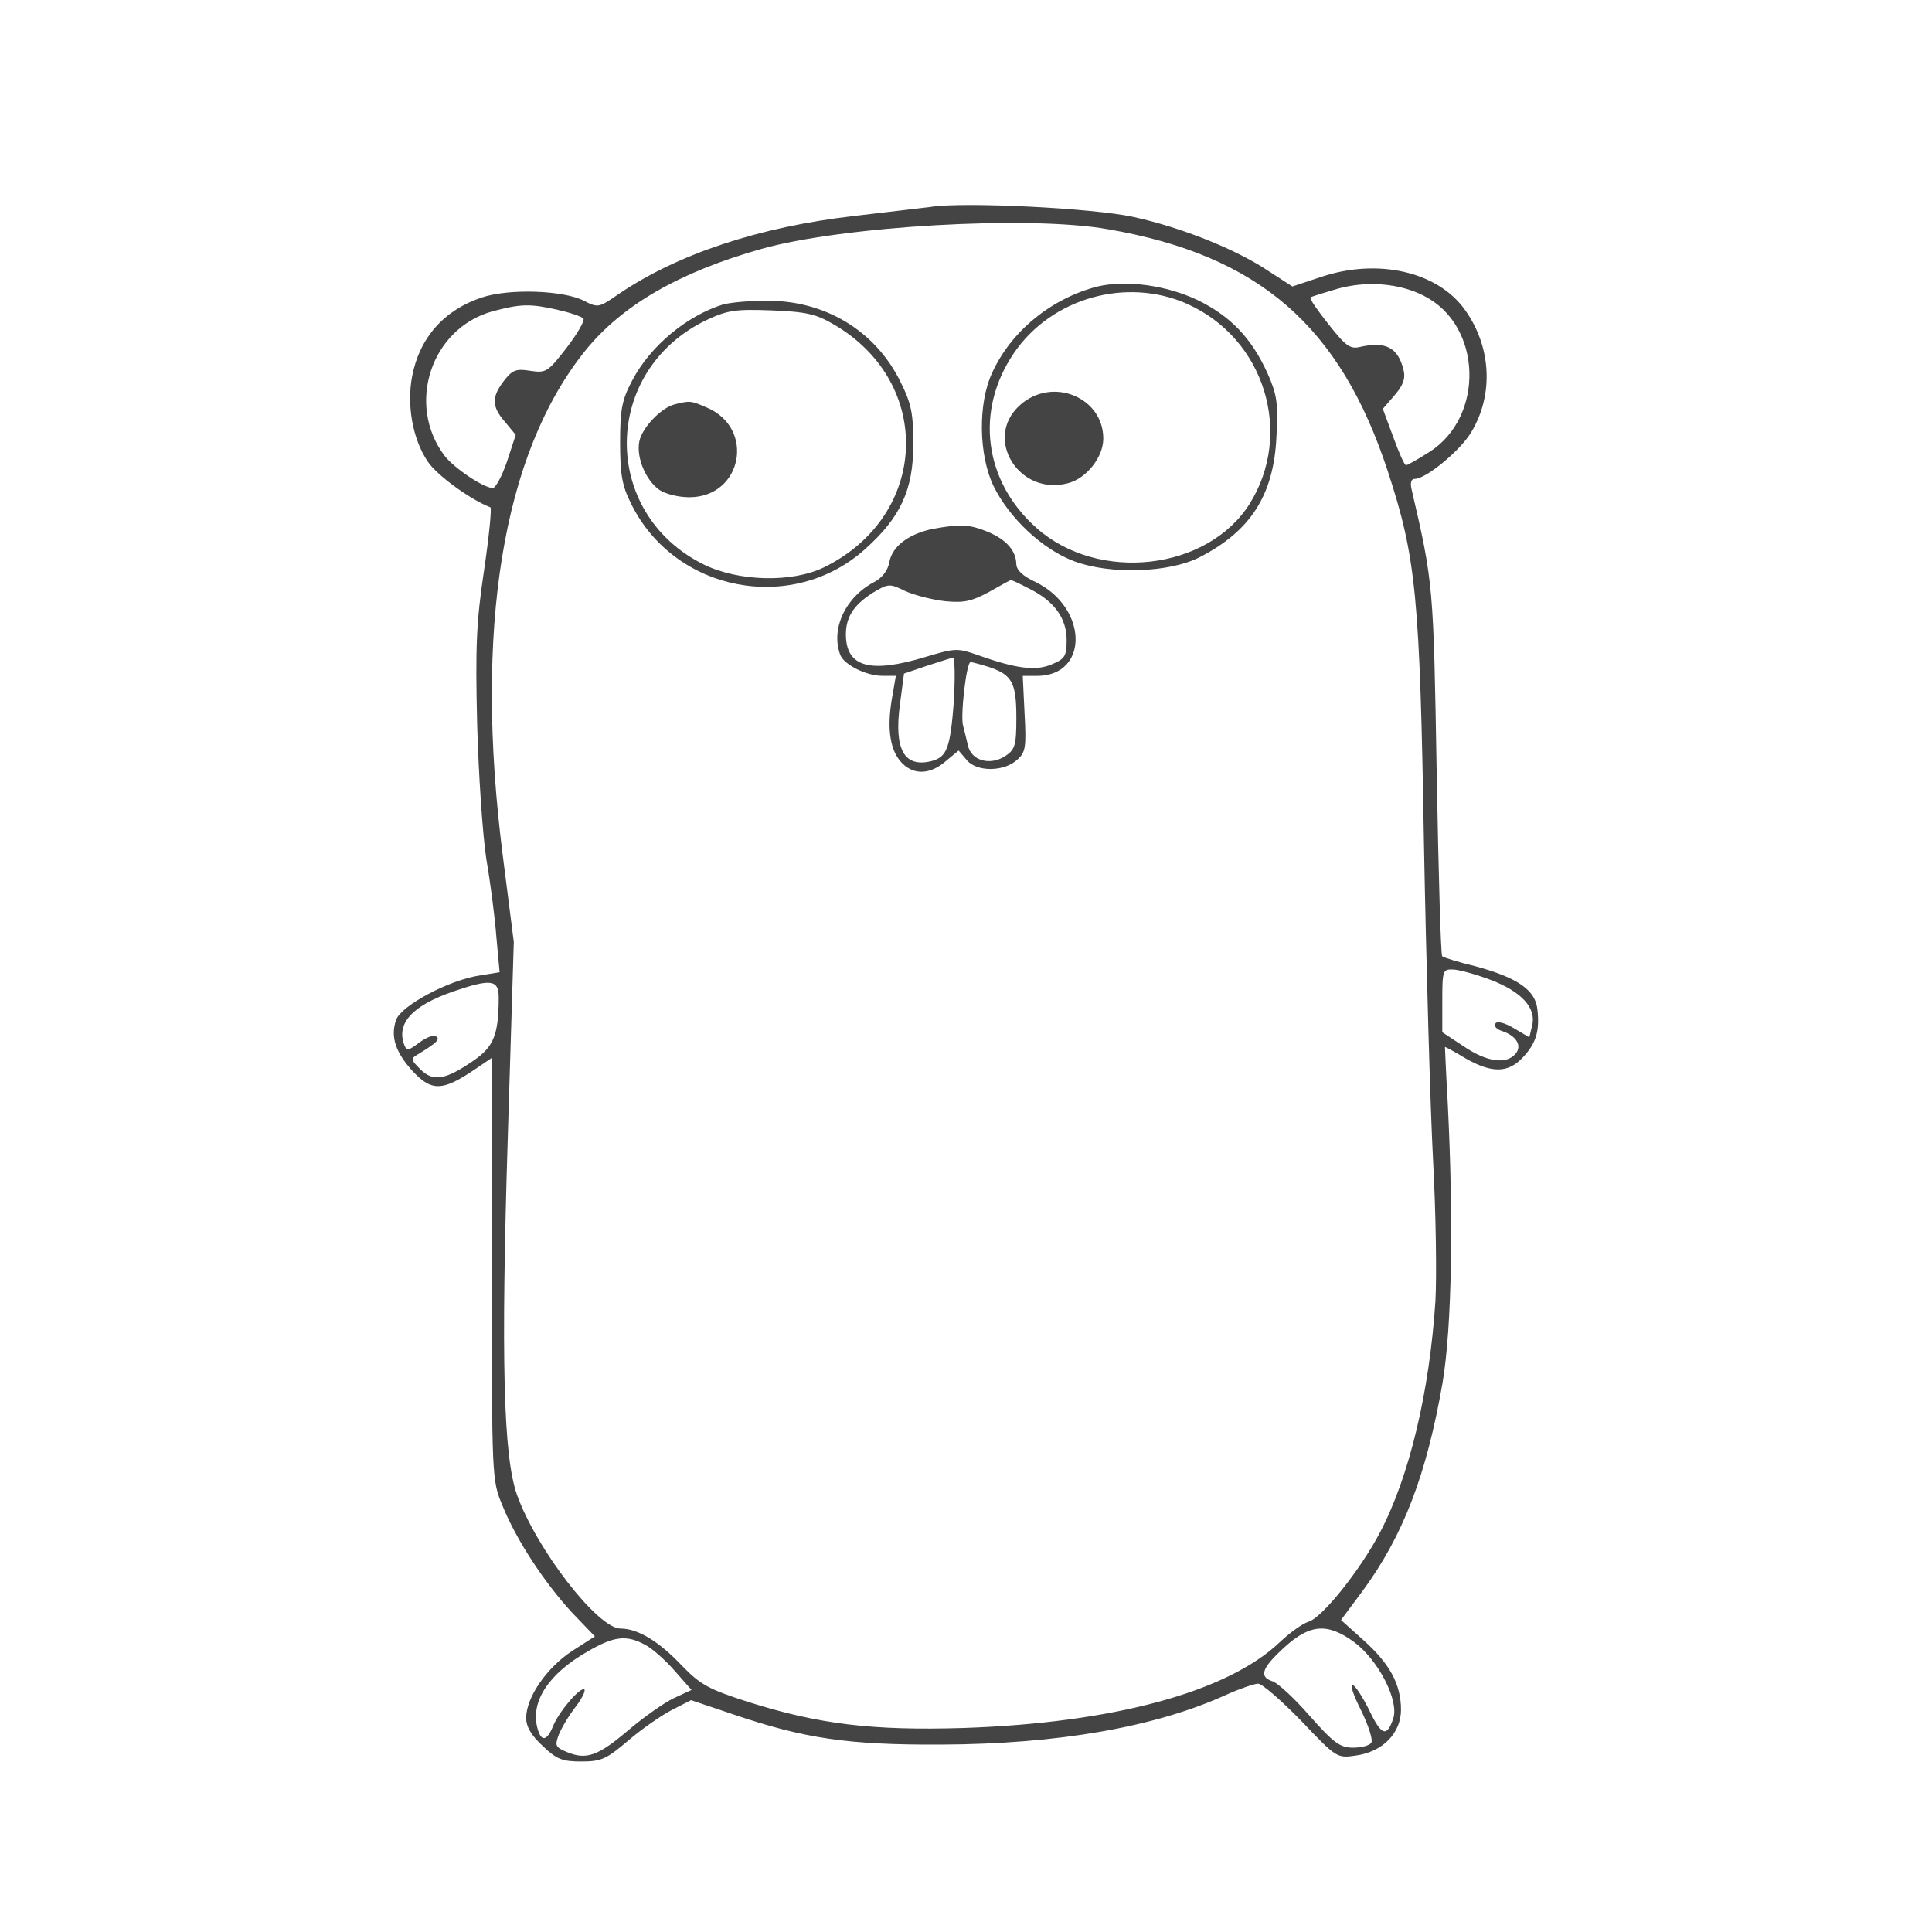 <?xml version="1.0" encoding="utf-8"?>

<!DOCTYPE svg PUBLIC "-//W3C//DTD SVG 1.1//EN" "http://www.w3.org/Graphics/SVG/1.1/DTD/svg11.dtd">
<!-- Uploaded to: SVG Repo, www.svgrepo.com, Generator: SVG Repo Mixer Tools -->
<svg width="800px" height="800px" viewBox="0 0 32 32" version="1.1" xmlns="http://www.w3.org/2000/svg" xmlns:xlink="http://www.w3.org/1999/xlink">
<path fill="#444444" d="M15.43 3.426c-0.121 0.015-0.706 0.083-1.29 0.152-1.57 0.182-2.921 0.63-3.9 1.297-0.319 0.22-0.334 0.228-0.569 0.106-0.341-0.174-1.244-0.205-1.692-0.053-0.622 0.205-1.032 0.668-1.153 1.305-0.091 0.478 0.008 1.039 0.258 1.411 0.152 0.228 0.705 0.63 1.039 0.759 0.023 0.015-0.023 0.486-0.106 1.047-0.129 0.857-0.144 1.274-0.114 2.541 0.023 0.835 0.091 1.844 0.152 2.238 0.068 0.395 0.144 0.979 0.167 1.297l0.053 0.577-0.326 0.053c-0.516 0.076-1.305 0.501-1.388 0.736-0.099 0.281-0.008 0.546 0.288 0.865 0.303 0.319 0.485 0.311 0.994-0.030l0.303-0.205v3.49c0 3.467 0 3.505 0.175 3.922 0.228 0.569 0.698 1.282 1.153 1.775l0.379 0.395-0.379 0.243c-0.417 0.273-0.759 0.766-0.759 1.108 0 0.144 0.083 0.288 0.273 0.463 0.228 0.22 0.326 0.258 0.637 0.258 0.334 0 0.417-0.038 0.774-0.341 0.22-0.19 0.546-0.417 0.721-0.508l0.326-0.167 0.698 0.235c1.183 0.402 1.904 0.508 3.437 0.501 1.942-0.008 3.551-0.288 4.734-0.827 0.22-0.099 0.463-0.182 0.523-0.182 0.068 0 0.387 0.281 0.713 0.614 0.584 0.615 0.592 0.622 0.903 0.577 0.448-0.061 0.751-0.372 0.751-0.759 0-0.417-0.182-0.759-0.622-1.153l-0.372-0.334 0.356-0.478c0.675-0.918 1.062-1.927 1.328-3.46 0.152-0.918 0.182-2.671 0.084-4.628-0.030-0.508-0.046-0.926-0.046-0.926 0.008 0 0.167 0.083 0.341 0.19 0.44 0.25 0.706 0.243 0.948-0.015 0.22-0.235 0.281-0.432 0.243-0.789-0.030-0.326-0.326-0.531-1.024-0.721-0.281-0.068-0.531-0.144-0.554-0.167-0.023-0.015-0.061-1.381-0.091-3.035-0.053-3.095-0.053-3.141-0.417-4.704-0.023-0.099-0.008-0.167 0.053-0.167 0.19 0 0.766-0.478 0.941-0.781 0.372-0.622 0.326-1.419-0.114-2.026-0.455-0.63-1.441-0.85-2.375-0.539l-0.478 0.159-0.387-0.25c-0.539-0.364-1.449-0.728-2.253-0.903-0.66-0.144-2.777-0.25-3.338-0.167zM18.358 3.798c2.496 0.432 3.839 1.601 4.628 4.006 0.47 1.434 0.531 2.064 0.599 6.16 0.038 2.041 0.106 4.415 0.152 5.273s0.061 1.897 0.038 2.314c-0.099 1.51-0.432 2.906-0.918 3.831-0.326 0.622-0.956 1.411-1.184 1.479-0.099 0.030-0.311 0.182-0.478 0.341-0.872 0.827-2.762 1.335-5.235 1.419-1.51 0.046-2.397-0.061-3.573-0.433-0.66-0.212-0.789-0.288-1.092-0.599-0.379-0.402-0.728-0.615-1.017-0.615-0.379 0-1.396-1.32-1.715-2.215-0.228-0.645-0.266-2.261-0.152-5.94l0.099-3.217-0.182-1.426c-0.478-3.748-0.008-6.661 1.366-8.368 0.607-0.751 1.548-1.297 2.913-1.684 1.343-0.379 4.438-0.561 5.751-0.326zM23.593 4.905c0.956 0.486 1.001 1.995 0.084 2.58-0.19 0.121-0.364 0.22-0.387 0.22-0.030 0-0.121-0.212-0.212-0.463l-0.174-0.47 0.197-0.228c0.144-0.167 0.182-0.281 0.144-0.425-0.091-0.364-0.296-0.47-0.721-0.372-0.159 0.038-0.235-0.015-0.516-0.372-0.182-0.228-0.319-0.425-0.303-0.448 0.015-0.015 0.22-0.076 0.448-0.144 0.493-0.137 1.032-0.091 1.441 0.121zM9.239 5.133c0.212 0.046 0.402 0.114 0.425 0.144 0.023 0.038-0.106 0.258-0.281 0.486-0.311 0.402-0.341 0.417-0.599 0.379-0.235-0.038-0.296-0.015-0.432 0.159-0.212 0.273-0.212 0.432 0.015 0.69l0.175 0.212-0.144 0.44c-0.083 0.243-0.19 0.44-0.235 0.44-0.152 0-0.637-0.326-0.797-0.531-0.645-0.85-0.228-2.117 0.797-2.397 0.463-0.121 0.607-0.129 1.077-0.023zM24.678 16.225c0.523 0.197 0.774 0.47 0.698 0.766l-0.046 0.19-0.258-0.152c-0.152-0.091-0.281-0.121-0.303-0.076-0.030 0.038 0.015 0.091 0.099 0.121 0.243 0.076 0.349 0.243 0.235 0.379-0.152 0.182-0.478 0.137-0.857-0.121l-0.357-0.235v-0.523c0-0.493 0.008-0.523 0.174-0.516 0.091 0 0.372 0.076 0.614 0.167zM8.26 16.52c0 0.614-0.083 0.819-0.417 1.047-0.463 0.319-0.668 0.357-0.88 0.144-0.159-0.159-0.167-0.175-0.038-0.25 0.311-0.19 0.372-0.25 0.296-0.296-0.045-0.030-0.167 0.023-0.281 0.106-0.167 0.129-0.205 0.137-0.243 0.038-0.137-0.357 0.129-0.652 0.812-0.888 0.622-0.212 0.751-0.197 0.751 0.099zM22.425 27.195c0.402 0.296 0.751 0.971 0.652 1.267-0.106 0.319-0.197 0.288-0.402-0.144-0.106-0.212-0.228-0.402-0.273-0.41-0.046-0.015 0.015 0.174 0.144 0.425 0.121 0.25 0.197 0.485 0.167 0.531-0.023 0.046-0.159 0.083-0.303 0.083-0.212 0-0.319-0.076-0.721-0.531-0.25-0.288-0.531-0.546-0.614-0.569-0.228-0.076-0.175-0.22 0.197-0.561 0.425-0.387 0.713-0.41 1.153-0.091zM10.68 27.24c0.121 0.061 0.341 0.258 0.493 0.432l0.281 0.319-0.296 0.137c-0.159 0.076-0.493 0.311-0.743 0.523-0.508 0.432-0.698 0.501-1.017 0.372-0.197-0.083-0.212-0.106-0.144-0.288 0.046-0.114 0.167-0.319 0.273-0.455s0.175-0.273 0.152-0.296c-0.061-0.053-0.41 0.349-0.516 0.599-0.106 0.266-0.205 0.273-0.266 0.023-0.106-0.432 0.197-0.888 0.835-1.252 0.432-0.25 0.637-0.281 0.948-0.114zM18.176 4.746c-0.766 0.197-1.434 0.744-1.745 1.434-0.235 0.508-0.22 1.358 0.023 1.866 0.258 0.531 0.812 1.055 1.343 1.252 0.592 0.22 1.563 0.19 2.071-0.068 0.842-0.432 1.229-1.024 1.274-1.995 0.030-0.577 0.008-0.698-0.152-1.062-0.265-0.577-0.607-0.933-1.146-1.199-0.523-0.25-1.191-0.341-1.669-0.228zM19.663 5.034c1.282 0.569 1.768 2.147 1.032 3.315-0.698 1.1-2.496 1.305-3.52 0.402-0.88-0.774-1.032-1.95-0.379-2.906 0.622-0.91 1.859-1.259 2.868-0.812zM16.894 6.711c-0.614 0.546-0.015 1.517 0.804 1.29 0.303-0.083 0.576-0.432 0.576-0.736 0-0.69-0.85-1.032-1.381-0.554zM11.978 5.042c-0.607 0.19-1.206 0.69-1.502 1.252-0.175 0.326-0.205 0.485-0.205 1.032 0 0.531 0.030 0.713 0.182 1.017 0.721 1.464 2.67 1.836 3.877 0.751 0.584-0.523 0.797-0.979 0.797-1.73 0-0.516-0.030-0.675-0.212-1.039-0.417-0.85-1.259-1.358-2.238-1.343-0.281 0-0.592 0.030-0.698 0.061zM13.814 5.376c1.661 0.971 1.57 3.171-0.167 4.021-0.531 0.258-1.411 0.235-1.988-0.046-1.722-0.85-1.699-3.217 0.046-4.051 0.341-0.159 0.47-0.182 1.070-0.159 0.584 0.023 0.743 0.061 1.039 0.235zM11.181 6.696c-0.228 0.053-0.546 0.387-0.592 0.615-0.053 0.266 0.106 0.645 0.334 0.804 0.099 0.068 0.319 0.121 0.493 0.121 0.88 0 1.1-1.146 0.288-1.487-0.265-0.114-0.273-0.114-0.524-0.053zM15.452 8.759c-0.395 0.083-0.668 0.281-0.721 0.546-0.023 0.144-0.121 0.266-0.25 0.334-0.478 0.25-0.728 0.781-0.561 1.214 0.068 0.159 0.425 0.341 0.698 0.341h0.22l-0.068 0.395c-0.083 0.501-0.023 0.857 0.175 1.055s0.47 0.182 0.721-0.038l0.212-0.175 0.129 0.152c0.159 0.205 0.622 0.205 0.842 0 0.137-0.121 0.152-0.205 0.121-0.766l-0.030-0.622h0.235c0.865 0 0.85-1.13-0.023-1.555-0.212-0.099-0.319-0.197-0.319-0.303-0.008-0.22-0.167-0.402-0.478-0.531-0.296-0.121-0.455-0.129-0.903-0.046zM17.053 9.753c0.41 0.205 0.614 0.486 0.614 0.85 0 0.266-0.030 0.311-0.25 0.402-0.266 0.114-0.592 0.068-1.214-0.152-0.341-0.121-0.379-0.121-0.88 0.030-0.903 0.273-1.297 0.167-1.312-0.349-0.008-0.303 0.121-0.508 0.44-0.713 0.266-0.159 0.281-0.159 0.546-0.030 0.152 0.068 0.448 0.144 0.66 0.167 0.311 0.030 0.44 0 0.721-0.152 0.19-0.106 0.349-0.197 0.364-0.197 0.008-0.008 0.152 0.061 0.311 0.144zM15.801 11.589c-0.061 0.804-0.114 0.948-0.372 1.017-0.455 0.114-0.622-0.197-0.524-0.933l0.068-0.516 0.379-0.129c0.212-0.068 0.402-0.129 0.432-0.137 0.030 0 0.038 0.319 0.015 0.698zM16.386 11.050c0.379 0.129 0.448 0.258 0.448 0.842 0 0.455-0.023 0.523-0.182 0.63-0.258 0.167-0.569 0.076-0.622-0.182-0.023-0.106-0.061-0.25-0.076-0.311-0.053-0.152 0.053-1.062 0.121-1.062 0.030 0 0.167 0.038 0.311 0.083z"></path>
</svg>